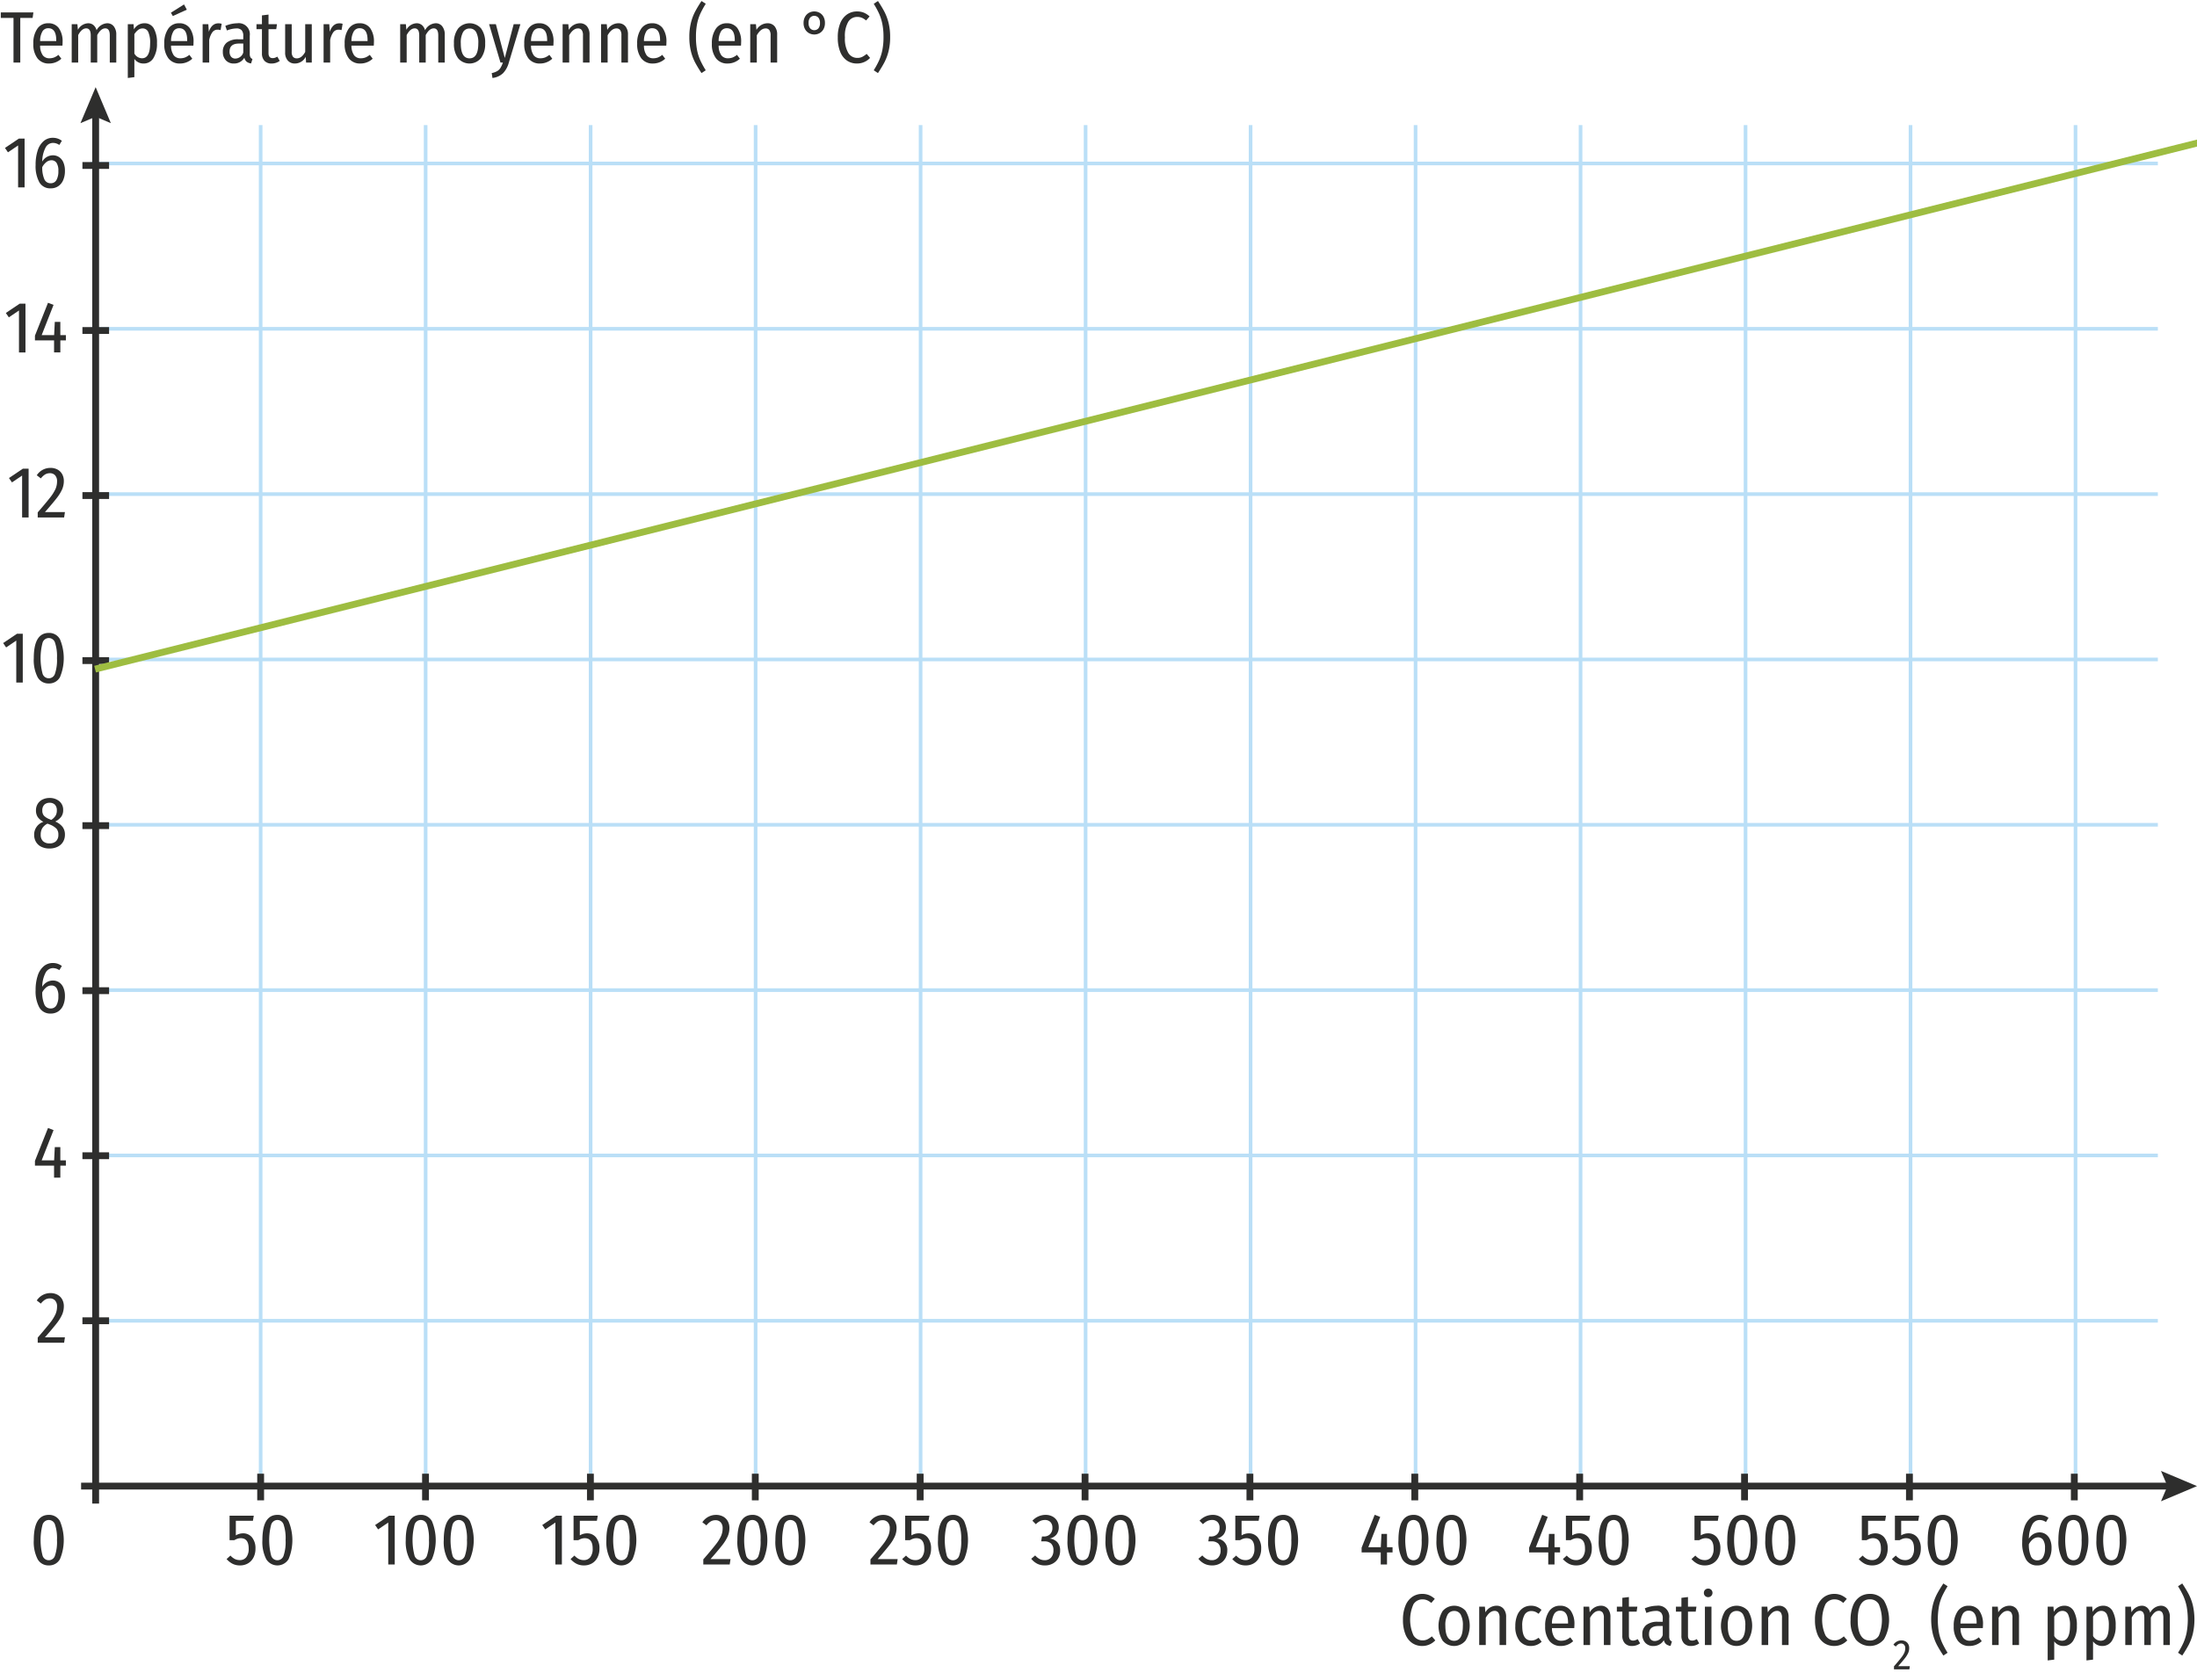 <svg xmlns="http://www.w3.org/2000/svg" viewBox="0 0 240.945 184.252"><g id="bf7c9567-c2a4-41be-9d53-38319d3017f3" data-name="Calque 2"><line x1="28.585" y1="13.72" x2="28.585" y2="162.84" style="fill:none;stroke:#badff7;stroke-miterlimit:10;stroke-width:0.4px"/><line x1="46.679" y1="13.72" x2="46.679" y2="162.84" style="fill:none;stroke:#badff7;stroke-miterlimit:10;stroke-width:0.4px"/><line x1="64.773" y1="13.72" x2="64.773" y2="162.84" style="fill:none;stroke:#badff7;stroke-miterlimit:10;stroke-width:0.4px"/><line x1="82.868" y1="13.72" x2="82.868" y2="162.84" style="fill:none;stroke:#badff7;stroke-miterlimit:10;stroke-width:0.4px"/><line x1="100.962" y1="13.72" x2="100.962" y2="162.84" style="fill:none;stroke:#badff7;stroke-miterlimit:10;stroke-width:0.4px"/><line x1="119.057" y1="13.72" x2="119.057" y2="162.84" style="fill:none;stroke:#badff7;stroke-miterlimit:10;stroke-width:0.4px"/><line x1="137.151" y1="13.72" x2="137.151" y2="162.84" style="fill:none;stroke:#badff7;stroke-miterlimit:10;stroke-width:0.4px"/><line x1="155.245" y1="13.72" x2="155.245" y2="162.84" style="fill:none;stroke:#badff7;stroke-miterlimit:10;stroke-width:0.4px"/><line x1="173.34" y1="13.72" x2="173.34" y2="162.84" style="fill:none;stroke:#badff7;stroke-miterlimit:10;stroke-width:0.4px"/><line x1="191.434" y1="13.72" x2="191.434" y2="162.84" style="fill:none;stroke:#badff7;stroke-miterlimit:10;stroke-width:0.4px"/><line x1="209.528" y1="13.72" x2="209.528" y2="162.84" style="fill:none;stroke:#badff7;stroke-miterlimit:10;stroke-width:0.4px"/><line x1="227.623" y1="13.72" x2="227.623" y2="162.84" style="fill:none;stroke:#badff7;stroke-miterlimit:10;stroke-width:0.4px"/><line x1="9.936" y1="17.93" x2="236.652" y2="17.93" style="fill:none;stroke:#badff7;stroke-miterlimit:10;stroke-width:0.4px"/><line x1="9.936" y1="36.065" x2="236.652" y2="36.065" style="fill:none;stroke:#badff7;stroke-miterlimit:10;stroke-width:0.4px"/><line x1="9.936" y1="54.199" x2="236.652" y2="54.199" style="fill:none;stroke:#badff7;stroke-miterlimit:10;stroke-width:0.4px"/><line x1="9.936" y1="72.334" x2="236.652" y2="72.334" style="fill:none;stroke:#badff7;stroke-miterlimit:10;stroke-width:0.4px"/><line x1="9.936" y1="90.468" x2="236.652" y2="90.468" style="fill:none;stroke:#badff7;stroke-miterlimit:10;stroke-width:0.4px"/><line x1="9.936" y1="108.603" x2="236.652" y2="108.603" style="fill:none;stroke:#badff7;stroke-miterlimit:10;stroke-width:0.4px"/><line x1="9.936" y1="126.737" x2="236.652" y2="126.737" style="fill:none;stroke:#badff7;stroke-miterlimit:10;stroke-width:0.4px"/><line x1="9.936" y1="144.872" x2="236.652" y2="144.872" style="fill:none;stroke:#badff7;stroke-miterlimit:10;stroke-width:0.4px"/><line x1="10.49" y1="12.245" x2="10.49" y2="164.923" style="fill:none;stroke:#2e2e2d;stroke-miterlimit:10;stroke-width:0.75px"/><polygon points="8.824 13.509 10.49 12.801 12.157 13.509 10.49 9.558 8.824 13.509" style="fill:#2e2e2d"/><line x1="8.895" y1="163.006" x2="238.259" y2="163.006" style="fill:none;stroke:#2e2e2d;stroke-miterlimit:10;stroke-width:0.75px"/><polygon points="236.995 164.673 237.703 163.006 236.995 161.34 240.945 163.006 236.995 164.673" style="fill:#2e2e2d"/><path d="M27.737,166.812H25.865v1.6a1.517,1.517,0,0,1,.784-.224,1.232,1.232,0,0,1,.992.448,1.873,1.873,0,0,1,.376,1.24,2.07,2.07,0,0,1-.212.951,1.576,1.576,0,0,1-.596.648,1.702,1.702,0,0,1-.896.231,1.759,1.759,0,0,1-.804-.176,2.291,2.291,0,0,1-.66-.52l.424-.384a1.784,1.784,0,0,0,.472.372,1.193,1.193,0,0,0,.552.123.865.865,0,0,0,.72-.323,1.478,1.478,0,0,0,.256-.933q0-1.144-.864-1.144a1.148,1.148,0,0,0-.352.052,2.095,2.095,0,0,0-.36.164h-.52v-2.688h2.656Z" style="fill:#2e2e2d"/><path d="M31.649,166.859a5.398,5.398,0,0,1,0,4.156,1.434,1.434,0,0,1-2.456-.004,4.133,4.133,0,0,1-.416-2.08q0-2.769,1.648-2.769A1.342,1.342,0,0,1,31.649,166.859Zm-1.908.372a6.703,6.703,0,0,0,0,3.404.711.711,0,0,0,1.36,0,4.673,4.673,0,0,0,.22-1.704,4.747,4.747,0,0,0-.216-1.704.715.715,0,0,0-.68-.504A.723.723,0,0,0,29.741,167.232Z" style="fill:#2e2e2d"/><line x1="28.585" y1="164.568" x2="28.585" y2="161.646" style="fill:none;stroke:#2e2e2d;stroke-miterlimit:10;stroke-width:0.75px"/><path d="M43.291,166.252v5.352h-.712V167.004l-1.112.752-.328-.48,1.52-1.023Z" style="fill:#2e2e2d"/><path d="M47.371,166.859a5.398,5.398,0,0,1,0,4.156,1.434,1.434,0,0,1-2.456-.004,4.133,4.133,0,0,1-.416-2.08q0-2.769,1.648-2.769A1.342,1.342,0,0,1,47.371,166.859Zm-1.908.372a6.703,6.703,0,0,0,0,3.404.711.711,0,0,0,1.36,0,4.672,4.672,0,0,0,.22-1.704,4.747,4.747,0,0,0-.216-1.704.715.715,0,0,0-.68-.504A.723.723,0,0,0,45.463,167.232Z" style="fill:#2e2e2d"/><path d="M51.539,166.859a5.398,5.398,0,0,1,0,4.156,1.434,1.434,0,0,1-2.456-.004,4.133,4.133,0,0,1-.416-2.08q0-2.769,1.648-2.769A1.342,1.342,0,0,1,51.539,166.859Zm-1.908.372a6.703,6.703,0,0,0,0,3.404.711.711,0,0,0,1.36,0,4.672,4.672,0,0,0,.22-1.704,4.747,4.747,0,0,0-.216-1.704.715.715,0,0,0-.68-.504A.723.723,0,0,0,49.631,167.232Z" style="fill:#2e2e2d"/><line x1="46.667" y1="164.568" x2="46.667" y2="161.646" style="fill:none;stroke:#2e2e2d;stroke-miterlimit:10;stroke-width:0.75px"/><path d="M61.621,166.252v5.352h-.712V167.004l-1.112.752-.328-.48,1.52-1.023Z" style="fill:#2e2e2d"/><path d="M65.461,166.812H63.59v1.6a1.517,1.517,0,0,1,.784-.224,1.232,1.232,0,0,1,.992.448,1.873,1.873,0,0,1,.376,1.24,2.07,2.07,0,0,1-.212.951,1.576,1.576,0,0,1-.596.648,1.702,1.702,0,0,1-.896.231,1.759,1.759,0,0,1-.804-.176,2.291,2.291,0,0,1-.66-.52l.424-.384a1.784,1.784,0,0,0,.472.372,1.193,1.193,0,0,0,.552.123.865.865,0,0,0,.72-.323,1.478,1.478,0,0,0,.256-.933q0-1.144-.864-1.144a1.148,1.148,0,0,0-.352.052,2.095,2.095,0,0,0-.36.164h-.52v-2.688h2.656Z" style="fill:#2e2e2d"/><path d="M69.373,166.859a5.398,5.398,0,0,1,0,4.156,1.434,1.434,0,0,1-2.456-.004,4.133,4.133,0,0,1-.416-2.08q0-2.769,1.648-2.769A1.342,1.342,0,0,1,69.373,166.859Zm-1.908.372a6.703,6.703,0,0,0,0,3.404.711.711,0,0,0,1.36,0,4.673,4.673,0,0,0,.22-1.704,4.747,4.747,0,0,0-.216-1.704.715.715,0,0,0-.68-.504A.723.723,0,0,0,67.465,167.232Z" style="fill:#2e2e2d"/><line x1="64.75" y1="164.568" x2="64.75" y2="161.646" style="fill:none;stroke:#2e2e2d;stroke-miterlimit:10;stroke-width:0.75px"/><path d="M79.312,166.352a1.283,1.283,0,0,1,.508.512,1.51,1.51,0,0,1,.176.732,2.315,2.315,0,0,1-.188.924,4.647,4.647,0,0,1-.604.972q-.416.536-1.28,1.521h2.192l-.088.592h-2.896v-.56q.928-1.072,1.356-1.624a4.561,4.561,0,0,0,.596-.948,2.125,2.125,0,0,0,.168-.836.938.938,0,0,0-.212-.656.739.739,0,0,0-.572-.232.996.996,0,0,0-.528.137,1.883,1.883,0,0,0-.464.432l-.448-.344a1.774,1.774,0,0,1,1.496-.809A1.578,1.578,0,0,1,79.312,166.352Z" style="fill:#2e2e2d"/><path d="M83.74,166.859a5.398,5.398,0,0,1,0,4.156,1.434,1.434,0,0,1-2.456-.004,4.133,4.133,0,0,1-.416-2.08q0-2.769,1.648-2.769A1.342,1.342,0,0,1,83.74,166.859Zm-1.908.372a6.703,6.703,0,0,0,0,3.404.711.711,0,0,0,1.36,0,4.673,4.673,0,0,0,.22-1.704,4.747,4.747,0,0,0-.216-1.704.715.715,0,0,0-.68-.504A.723.723,0,0,0,81.831,167.232Z" style="fill:#2e2e2d"/><path d="M87.908,166.859a5.398,5.398,0,0,1,0,4.156,1.434,1.434,0,0,1-2.456-.004,4.133,4.133,0,0,1-.416-2.08q0-2.769,1.648-2.769A1.342,1.342,0,0,1,87.908,166.859Zm-1.908.372a6.703,6.703,0,0,0,0,3.404.711.711,0,0,0,1.36,0,4.673,4.673,0,0,0,.22-1.704,4.747,4.747,0,0,0-.216-1.704.715.715,0,0,0-.68-.504A.723.723,0,0,0,85.999,167.232Z" style="fill:#2e2e2d"/><line x1="82.832" y1="164.568" x2="82.832" y2="161.646" style="fill:none;stroke:#2e2e2d;stroke-miterlimit:10;stroke-width:0.75px"/><path d="M97.642,166.352a1.283,1.283,0,0,1,.508.512,1.51,1.51,0,0,1,.176.732,2.315,2.315,0,0,1-.188.924,4.647,4.647,0,0,1-.604.972q-.416.536-1.28,1.521h2.192l-.088.592h-2.896v-.56q.928-1.072,1.356-1.624a4.56,4.56,0,0,0,.596-.948,2.125,2.125,0,0,0,.168-.836.938.938,0,0,0-.212-.656.739.739,0,0,0-.572-.232.996.996,0,0,0-.528.137,1.883,1.883,0,0,0-.464.432l-.448-.344a1.774,1.774,0,0,1,1.496-.809A1.578,1.578,0,0,1,97.642,166.352Z" style="fill:#2e2e2d"/><path d="M101.829,166.812H99.958v1.6a1.517,1.517,0,0,1,.784-.224,1.232,1.232,0,0,1,.992.448,1.873,1.873,0,0,1,.376,1.24,2.07,2.07,0,0,1-.212.951,1.576,1.576,0,0,1-.596.648,1.702,1.702,0,0,1-.896.231,1.759,1.759,0,0,1-.804-.176,2.291,2.291,0,0,1-.66-.52l.424-.384a1.784,1.784,0,0,0,.472.372,1.193,1.193,0,0,0,.552.123.865.865,0,0,0,.72-.323,1.478,1.478,0,0,0,.256-.933q0-1.144-.864-1.144a1.148,1.148,0,0,0-.352.052,2.095,2.095,0,0,0-.36.164h-.52v-2.688h2.656Z" style="fill:#2e2e2d"/><path d="M105.743,166.859a5.398,5.398,0,0,1,0,4.156,1.435,1.435,0,0,1-2.457-.004,4.133,4.133,0,0,1-.416-2.08q0-2.769,1.648-2.769A1.342,1.342,0,0,1,105.743,166.859Zm-1.909.372a6.703,6.703,0,0,0,0,3.404.711.711,0,0,0,1.361,0,4.673,4.673,0,0,0,.22-1.704,4.758,4.758,0,0,0-.216-1.704.713.713,0,0,0-1.365.004Z" style="fill:#2e2e2d"/><line x1="100.914" y1="164.568" x2="100.914" y2="161.646" style="fill:none;stroke:#2e2e2d;stroke-miterlimit:10;stroke-width:0.75px"/><path d="M115.433,166.344a1.281,1.281,0,0,1,.504.487,1.345,1.345,0,0,1,.176.677,1.251,1.251,0,0,1-.264.828,1.341,1.341,0,0,1-.753.428,1.291,1.291,0,0,1,.849.384,1.305,1.305,0,0,1,.32.937,1.671,1.671,0,0,1-.204.823,1.499,1.499,0,0,1-.584.584,1.757,1.757,0,0,1-.885.216,1.839,1.839,0,0,1-.827-.18,2.061,2.061,0,0,1-.669-.548l.433-.368a1.766,1.766,0,0,0,.492.396,1.197,1.197,0,0,0,.548.124.904.904,0,0,0,.7-.284,1.114,1.114,0,0,0,.26-.78.989.989,0,0,0-.26-.764,1.078,1.078,0,0,0-.748-.236h-.336l.088-.536h.224a.916.916,0,0,0,.66-.248.938.938,0,0,0,.26-.712.853.853,0,0,0-.22-.624.807.807,0,0,0-.604-.224,1.179,1.179,0,0,0-.516.112,1.721,1.721,0,0,0-.476.352l-.376-.384a1.954,1.954,0,0,1,1.439-.641A1.574,1.574,0,0,1,115.433,166.344Z" style="fill:#2e2e2d"/><path d="M119.945,166.859a5.398,5.398,0,0,1,0,4.156,1.434,1.434,0,0,1-2.456-.004,4.133,4.133,0,0,1-.416-2.08q0-2.769,1.647-2.769A1.342,1.342,0,0,1,119.945,166.859Zm-1.908.372a6.703,6.703,0,0,0,0,3.404.711.711,0,0,0,1.36,0,4.673,4.673,0,0,0,.22-1.704,4.758,4.758,0,0,0-.216-1.704.713.713,0,0,0-1.364.004Z" style="fill:#2e2e2d"/><path d="M124.113,166.859a5.398,5.398,0,0,1,0,4.156,1.434,1.434,0,0,1-2.456-.004,4.133,4.133,0,0,1-.416-2.08q0-2.769,1.647-2.769A1.342,1.342,0,0,1,124.113,166.859Zm-1.908.372a6.703,6.703,0,0,0,0,3.404.711.711,0,0,0,1.36,0,4.672,4.672,0,0,0,.22-1.704,4.758,4.758,0,0,0-.216-1.704.713.713,0,0,0-1.364.004Z" style="fill:#2e2e2d"/><line x1="118.997" y1="164.568" x2="118.997" y2="161.646" style="fill:none;stroke:#2e2e2d;stroke-miterlimit:10;stroke-width:0.75px"/><path d="M133.763,166.344a1.268,1.268,0,0,1,.504.487,1.345,1.345,0,0,1,.176.677,1.251,1.251,0,0,1-.264.828,1.338,1.338,0,0,1-.752.428,1.21,1.21,0,0,1,1.168,1.32,1.671,1.671,0,0,1-.204.823,1.492,1.492,0,0,1-.584.584,1.751,1.751,0,0,1-.884.216,1.84,1.84,0,0,1-.828-.18,2.048,2.048,0,0,1-.668-.548l.432-.368a1.78,1.78,0,0,0,.492.396,1.202,1.202,0,0,0,.548.124.901.901,0,0,0,.7-.284,1.109,1.109,0,0,0,.26-.78.985.985,0,0,0-.26-.764,1.076,1.076,0,0,0-.748-.236H132.515l.088-.536h.225a.912.912,0,0,0,.659-.248.935.935,0,0,0,.261-.712.85.85,0,0,0-.221-.624.806.806,0,0,0-.604-.224,1.187,1.187,0,0,0-.517.112,1.736,1.736,0,0,0-.476.352l-.376-.384a1.956,1.956,0,0,1,1.44-.641A1.57,1.57,0,0,1,133.763,166.344Z" style="fill:#2e2e2d"/><path d="M138.035,166.812h-1.871v1.6a1.515,1.515,0,0,1,.783-.224,1.231,1.231,0,0,1,.992.448,1.87,1.87,0,0,1,.376,1.24,2.063,2.063,0,0,1-.212.951,1.575,1.575,0,0,1-.596.648,1.702,1.702,0,0,1-.896.231,1.761,1.761,0,0,1-.804-.176,2.291,2.291,0,0,1-.66-.52l.424-.384a1.794,1.794,0,0,0,.473.372,1.193,1.193,0,0,0,.552.123.865.865,0,0,0,.72-.323,1.475,1.475,0,0,0,.256-.933q0-1.144-.863-1.144a1.151,1.151,0,0,0-.353.052,2.109,2.109,0,0,0-.359.164h-.521v-2.688h2.656Z" style="fill:#2e2e2d"/><path d="M141.947,166.859a5.398,5.398,0,0,1,0,4.156,1.434,1.434,0,0,1-2.456-.004,4.133,4.133,0,0,1-.416-2.08q0-2.769,1.648-2.769A1.341,1.341,0,0,1,141.947,166.859Zm-1.908.372a6.703,6.703,0,0,0,0,3.404.711.711,0,0,0,1.36,0,4.673,4.673,0,0,0,.22-1.704,4.736,4.736,0,0,0-.216-1.704.714.714,0,0,0-.68-.504A.724.724,0,0,0,140.038,167.232Z" style="fill:#2e2e2d"/><line x1="137.079" y1="164.568" x2="137.079" y2="161.646" style="fill:none;stroke:#2e2e2d;stroke-miterlimit:10;stroke-width:0.75px"/><path d="M152.721,169.707v.576h-.608v1.32h-.688v-1.32h-2.097v-.52l1.433-3.608.607.232-1.304,3.319H151.433l.072-1.455h.607v1.455Z" style="fill:#2e2e2d"/><path d="M156.241,166.859a5.398,5.398,0,0,1,0,4.156,1.434,1.434,0,0,1-2.456-.004,4.133,4.133,0,0,1-.416-2.08q0-2.769,1.648-2.769A1.341,1.341,0,0,1,156.241,166.859Zm-1.908.372a6.703,6.703,0,0,0,0,3.404.711.711,0,0,0,1.36,0,4.672,4.672,0,0,0,.22-1.704,4.736,4.736,0,0,0-.216-1.704.714.714,0,0,0-.68-.504A.724.724,0,0,0,154.332,167.232Z" style="fill:#2e2e2d"/><path d="M160.409,166.859a5.398,5.398,0,0,1,0,4.156,1.434,1.434,0,0,1-2.456-.004,4.133,4.133,0,0,1-.416-2.08q0-2.769,1.648-2.769A1.341,1.341,0,0,1,160.409,166.859Zm-1.908.372a6.703,6.703,0,0,0,0,3.404.711.711,0,0,0,1.36,0,4.672,4.672,0,0,0,.22-1.704,4.736,4.736,0,0,0-.216-1.704.714.714,0,0,0-.68-.504A.724.724,0,0,0,158.5,167.232Z" style="fill:#2e2e2d"/><line x1="155.161" y1="164.568" x2="155.161" y2="161.646" style="fill:none;stroke:#2e2e2d;stroke-miterlimit:10;stroke-width:0.75px"/><path d="M171.091,169.707v.576h-.607v1.32h-.688v-1.32h-2.096v-.52l1.432-3.608.608.232-1.305,3.319h1.368l.072-1.455h.608v1.455Z" style="fill:#2e2e2d"/><path d="M174.291,166.812h-1.872v1.6a1.519,1.519,0,0,1,.784-.224,1.233,1.233,0,0,1,.992.448,1.875,1.875,0,0,1,.376,1.24,2.076,2.076,0,0,1-.212.951,1.577,1.577,0,0,1-.597.648,1.701,1.701,0,0,1-.896.231,1.758,1.758,0,0,1-.804-.176,2.291,2.291,0,0,1-.66-.52l.424-.384a1.775,1.775,0,0,0,.472.372,1.193,1.193,0,0,0,.552.123.866.866,0,0,0,.721-.323,1.481,1.481,0,0,0,.256-.933q0-1.144-.864-1.144a1.145,1.145,0,0,0-.352.052,2.081,2.081,0,0,0-.36.164h-.52v-2.688H174.387Z" style="fill:#2e2e2d"/><path d="M178.203,166.859a5.398,5.398,0,0,1,0,4.156,1.434,1.434,0,0,1-2.456-.004,4.133,4.133,0,0,1-.416-2.08q0-2.769,1.647-2.769A1.342,1.342,0,0,1,178.203,166.859Zm-1.908.372a6.703,6.703,0,0,0,0,3.404.711.711,0,0,0,1.36,0,4.672,4.672,0,0,0,.22-1.704,4.758,4.758,0,0,0-.216-1.704.713.713,0,0,0-1.364.004Z" style="fill:#2e2e2d"/><line x1="173.243" y1="164.568" x2="173.243" y2="161.646" style="fill:none;stroke:#2e2e2d;stroke-miterlimit:10;stroke-width:0.75px"/><path d="M188.393,166.812h-1.871v1.6a1.515,1.515,0,0,1,.783-.224,1.231,1.231,0,0,1,.992.448,1.87,1.87,0,0,1,.376,1.24,2.063,2.063,0,0,1-.212.951,1.575,1.575,0,0,1-.596.648,1.702,1.702,0,0,1-.896.231,1.761,1.761,0,0,1-.804-.176,2.291,2.291,0,0,1-.66-.52l.424-.384a1.794,1.794,0,0,0,.473.372,1.193,1.193,0,0,0,.552.123.865.865,0,0,0,.72-.323,1.475,1.475,0,0,0,.256-.933q0-1.144-.863-1.144a1.151,1.151,0,0,0-.353.052,2.109,2.109,0,0,0-.359.164h-.521v-2.688h2.656Z" style="fill:#2e2e2d"/><path d="M192.305,166.859a5.398,5.398,0,0,1,0,4.156,1.434,1.434,0,0,1-2.456-.004,4.133,4.133,0,0,1-.416-2.08q0-2.769,1.648-2.769A1.341,1.341,0,0,1,192.305,166.859Zm-1.908.372a6.703,6.703,0,0,0,0,3.404.711.711,0,0,0,1.36,0,4.673,4.673,0,0,0,.22-1.704,4.736,4.736,0,0,0-.216-1.704.714.714,0,0,0-.68-.504A.724.724,0,0,0,190.397,167.232Z" style="fill:#2e2e2d"/><path d="M196.473,166.859a5.398,5.398,0,0,1,0,4.156,1.434,1.434,0,0,1-2.456-.004,4.133,4.133,0,0,1-.416-2.08q0-2.769,1.648-2.769A1.341,1.341,0,0,1,196.473,166.859Zm-1.908.372a6.703,6.703,0,0,0,0,3.404.711.711,0,0,0,1.36,0,4.673,4.673,0,0,0,.22-1.704,4.736,4.736,0,0,0-.216-1.704.714.714,0,0,0-.68-.504A.724.724,0,0,0,194.565,167.232Z" style="fill:#2e2e2d"/><line x1="191.325" y1="164.568" x2="191.325" y2="161.646" style="fill:none;stroke:#2e2e2d;stroke-miterlimit:10;stroke-width:0.75px"/><path d="M206.743,166.812h-1.872v1.6a1.519,1.519,0,0,1,.784-.224,1.233,1.233,0,0,1,.992.448,1.875,1.875,0,0,1,.376,1.24,2.076,2.076,0,0,1-.212.951,1.577,1.577,0,0,1-.597.648,1.701,1.701,0,0,1-.895.231,1.758,1.758,0,0,1-.804-.176,2.291,2.291,0,0,1-.66-.52l.424-.384a1.775,1.775,0,0,0,.472.372,1.193,1.193,0,0,0,.552.123.866.866,0,0,0,.721-.323,1.481,1.481,0,0,0,.256-.933q0-1.144-.864-1.144a1.145,1.145,0,0,0-.352.052,2.081,2.081,0,0,0-.36.164h-.52v-2.688h2.655Z" style="fill:#2e2e2d"/><path d="M210.375,166.812h-1.872v1.6a1.519,1.519,0,0,1,.784-.224,1.233,1.233,0,0,1,.992.448,1.875,1.875,0,0,1,.376,1.24,2.076,2.076,0,0,1-.212.951,1.577,1.577,0,0,1-.597.648,1.701,1.701,0,0,1-.896.231,1.758,1.758,0,0,1-.804-.176,2.291,2.291,0,0,1-.66-.52l.424-.384a1.775,1.775,0,0,0,.472.372,1.193,1.193,0,0,0,.552.123.866.866,0,0,0,.721-.323,1.481,1.481,0,0,0,.256-.933q0-1.144-.864-1.144a1.145,1.145,0,0,0-.352.052,2.081,2.081,0,0,0-.36.164h-.52v-2.688H210.471Z" style="fill:#2e2e2d"/><path d="M214.287,166.859a5.398,5.398,0,0,1,0,4.156,1.434,1.434,0,0,1-2.456-.004,4.133,4.133,0,0,1-.416-2.08q0-2.769,1.648-2.769A1.341,1.341,0,0,1,214.287,166.859Zm-1.908.372a6.703,6.703,0,0,0,0,3.404.711.711,0,0,0,1.36,0,4.673,4.673,0,0,0,.22-1.704,4.736,4.736,0,0,0-.216-1.704.714.714,0,0,0-.68-.504A.724.724,0,0,0,212.379,167.232Z" style="fill:#2e2e2d"/><line x1="209.408" y1="164.568" x2="209.408" y2="161.646" style="fill:none;stroke:#2e2e2d;stroke-miterlimit:10;stroke-width:0.75px"/><path d="M224.342,168.276a1.304,1.304,0,0,1,.476.576,2.24,2.24,0,0,1,.176.936,2.487,2.487,0,0,1-.195,1.028,1.499,1.499,0,0,1-.548.664,1.452,1.452,0,0,1-.809.228,1.363,1.363,0,0,1-1.26-.676,3.678,3.678,0,0,1-.404-1.884,4.958,4.958,0,0,1,.229-1.592,2.247,2.247,0,0,1,.656-1.032,1.509,1.509,0,0,1,1.004-.36,1.592,1.592,0,0,1,.991.328l-.279.456a1.239,1.239,0,0,0-.696-.224.928.928,0,0,0-.828.544,3.361,3.361,0,0,0-.348,1.504,1.358,1.358,0,0,1,1.168-.688A1.214,1.214,0,0,1,224.342,168.276Zm-.28,2.524a1.927,1.927,0,0,0,.212-.996,1.54,1.54,0,0,0-.204-.896.651.651,0,0,0-.556-.279.896.896,0,0,0-.556.199,1.717,1.717,0,0,0-.452.553,3.202,3.202,0,0,0,.235,1.344.731.731,0,0,0,.692.424A.69.69,0,0,0,224.062,170.8Z" style="fill:#2e2e2d"/><path d="M228.618,166.859a5.398,5.398,0,0,1,0,4.156,1.434,1.434,0,0,1-2.456-.004,4.133,4.133,0,0,1-.416-2.08q0-2.769,1.648-2.769A1.341,1.341,0,0,1,228.618,166.859Zm-1.908.372a6.703,6.703,0,0,0,0,3.404.711.711,0,0,0,1.36,0,4.673,4.673,0,0,0,.22-1.704,4.736,4.736,0,0,0-.216-1.704.714.714,0,0,0-.68-.504A.724.724,0,0,0,226.709,167.232Z" style="fill:#2e2e2d"/><path d="M232.785,166.859a5.398,5.398,0,0,1,0,4.156,1.434,1.434,0,0,1-2.456-.004,4.133,4.133,0,0,1-.416-2.08q0-2.769,1.648-2.769A1.341,1.341,0,0,1,232.785,166.859Zm-1.908.372a6.703,6.703,0,0,0,0,3.404.711.711,0,0,0,1.36,0,4.673,4.673,0,0,0,.22-1.704,4.736,4.736,0,0,0-.216-1.704.714.714,0,0,0-.68-.504A.724.724,0,0,0,230.877,167.232Z" style="fill:#2e2e2d"/><line x1="227.49" y1="164.568" x2="227.49" y2="161.646" style="fill:none;stroke:#2e2e2d;stroke-miterlimit:10;stroke-width:0.75px"/><path d="M6.577,166.859a5.398,5.398,0,0,1,0,4.156,1.343,1.343,0,0,1-1.224.691,1.347,1.347,0,0,1-1.232-.695,4.133,4.133,0,0,1-.416-2.08q0-2.769,1.648-2.769A1.342,1.342,0,0,1,6.577,166.859Zm-1.908.372a6.703,6.703,0,0,0,0,3.404.711.711,0,0,0,1.36,0,4.673,4.673,0,0,0,.22-1.704,4.747,4.747,0,0,0-.216-1.704.715.715,0,0,0-.68-.504A.723.723,0,0,0,4.669,167.232Z" style="fill:#2e2e2d"/><path d="M6.317,142.025a1.283,1.283,0,0,1,.508.512,1.51,1.51,0,0,1,.176.732,2.315,2.315,0,0,1-.188.924,4.648,4.648,0,0,1-.604.972q-.416.536-1.28,1.52h2.192l-.088.592h-2.896v-.56q.928-1.072,1.356-1.624a4.561,4.561,0,0,0,.596-.948,2.125,2.125,0,0,0,.168-.836.938.938,0,0,0-.212-.656A.739.739,0,0,0,5.473,142.42a.996.996,0,0,0-.528.137,1.883,1.883,0,0,0-.464.432l-.448-.344a1.774,1.774,0,0,1,1.496-.809A1.578,1.578,0,0,1,6.317,142.025Z" style="fill:#2e2e2d"/><line x1="11.962" y1="144.872" x2="9.04" y2="144.872" style="fill:none;stroke:#2e2e2d;stroke-miterlimit:10;stroke-width:0.75px"/><path d="M7.225,127.277v.576H6.617V129.174H5.929v-1.32H3.833v-.52l1.432-3.608.608.232-1.304,3.319H5.937l.072-1.455H6.617v1.455Z" style="fill:#2e2e2d"/><line x1="11.962" y1="126.769" x2="9.04" y2="126.769" style="fill:none;stroke:#2e2e2d;stroke-miterlimit:10;stroke-width:0.75px"/><path d="M6.469,107.742a1.305,1.305,0,0,1,.476.576,2.24,2.24,0,0,1,.176.936,2.487,2.487,0,0,1-.196,1.028,1.499,1.499,0,0,1-.548.664,1.45,1.45,0,0,1-.808.228,1.361,1.361,0,0,1-1.26-.676,3.678,3.678,0,0,1-.404-1.884,4.973,4.973,0,0,1,.228-1.592,2.255,2.255,0,0,1,.656-1.032A1.509,1.509,0,0,1,5.793,105.63a1.595,1.595,0,0,1,.992.328l-.28.456a1.237,1.237,0,0,0-.696-.224.928.928,0,0,0-.828.544,3.36,3.36,0,0,0-.348,1.504,1.358,1.358,0,0,1,1.168-.688A1.213,1.213,0,0,1,6.469,107.742Zm-.28,2.524a1.932,1.932,0,0,0,.212-.996,1.544,1.544,0,0,0-.204-.896.651.651,0,0,0-.556-.279.897.897,0,0,0-.556.199,1.723,1.723,0,0,0-.452.553,3.201,3.201,0,0,0,.236,1.344.73.73,0,0,0,.692.424A.691.691,0,0,0,6.189,110.267Z" style="fill:#2e2e2d"/><line x1="11.962" y1="108.666" x2="9.04" y2="108.666" style="fill:none;stroke:#2e2e2d;stroke-miterlimit:10;stroke-width:0.75px"/><path d="M6.865,90.703a1.382,1.382,0,0,1,.256.848,1.5,1.5,0,0,1-.208.792,1.404,1.404,0,0,1-.596.536,2.004,2.004,0,0,1-.9.191,1.972,1.972,0,0,1-.884-.188,1.359,1.359,0,0,1-.584-.532,1.505,1.505,0,0,1-.204-.784A1.47,1.47,0,0,1,4.761,90.143a1.647,1.647,0,0,1-.624-.527,1.283,1.283,0,0,1-.192-.713,1.348,1.348,0,0,1,.2-.743,1.278,1.278,0,0,1,.54-.473,1.738,1.738,0,0,1,.748-.16,1.627,1.627,0,0,1,1.068.353,1.213,1.213,0,0,1,.428.992,1.194,1.194,0,0,1-.208.704,1.826,1.826,0,0,1-.664.535A2.01,2.01,0,0,1,6.865,90.703Zm-.72,1.563a.942.942,0,0,0,.256-.716.953.953,0,0,0-.212-.66,2.112,2.112,0,0,0-.756-.46l-.224-.088a1.412,1.412,0,0,0-.564.488,1.331,1.331,0,0,0-.18.72.939.939,0,0,0,.256.72.999.999,0,0,0,.712.24A.988.988,0,0,0,6.145,92.267Zm-1.288-4a.867.867,0,0,0-.216.645.822.822,0,0,0,.18.563,1.641,1.641,0,0,0,.612.38l.184.08a1.521,1.521,0,0,0,.476-.46,1.102,1.102,0,0,0,.14-.572.875.875,0,0,0-.208-.636.783.783,0,0,0-.584-.212A.801.801,0,0,0,4.857,88.267Z" style="fill:#2e2e2d"/><line x1="11.962" y1="90.562" x2="9.04" y2="90.562" style="fill:none;stroke:#2e2e2d;stroke-miterlimit:10;stroke-width:0.75px"/><path d="M2.497,69.512v5.352H1.785V70.264l-1.112.752-.328-.48,1.52-1.023Z" style="fill:#2e2e2d"/><path d="M6.577,70.12a5.398,5.398,0,0,1,0,4.156,1.343,1.343,0,0,1-1.224.691,1.347,1.347,0,0,1-1.232-.695,4.133,4.133,0,0,1-.416-2.08q0-2.769,1.648-2.769A1.342,1.342,0,0,1,6.577,70.12Zm-1.908.372a6.703,6.703,0,0,0,0,3.404.711.711,0,0,0,1.36,0,4.673,4.673,0,0,0,.22-1.704,4.747,4.747,0,0,0-.216-1.704.715.715,0,0,0-.68-.504A.723.723,0,0,0,4.669,70.492Z" style="fill:#2e2e2d"/><line x1="11.962" y1="72.459" x2="9.04" y2="72.459" style="fill:none;stroke:#2e2e2d;stroke-miterlimit:10;stroke-width:0.75px"/><path d="M3.137,51.41v5.352H2.425V52.162l-1.112.752-.328-.48,1.52-1.023Z" style="fill:#2e2e2d"/><path d="M6.317,51.509a1.283,1.283,0,0,1,.508.512,1.51,1.51,0,0,1,.176.732,2.315,2.315,0,0,1-.188.924,4.648,4.648,0,0,1-.604.972q-.416.536-1.28,1.521h2.192l-.088.592h-2.896v-.56q.928-1.072,1.356-1.624a4.561,4.561,0,0,0,.596-.948,2.125,2.125,0,0,0,.168-.836.938.938,0,0,0-.212-.656.739.739,0,0,0-.572-.232.996.996,0,0,0-.528.137,1.883,1.883,0,0,0-.464.432l-.448-.344a1.774,1.774,0,0,1,1.496-.809A1.578,1.578,0,0,1,6.317,51.509Z" style="fill:#2e2e2d"/><line x1="11.962" y1="54.356" x2="9.04" y2="54.356" style="fill:none;stroke:#2e2e2d;stroke-miterlimit:10;stroke-width:0.75px"/><path d="M2.793,33.306v5.352H2.081V34.058l-1.112.752-.328-.48,1.52-1.023Z" style="fill:#2e2e2d"/><path d="M7.225,36.761v.576H6.618v1.32h-.688V37.338H3.833V36.818L5.265,33.21l.608.232-1.304,3.319H5.937l.072-1.455h.608v1.455Z" style="fill:#2e2e2d"/><line x1="11.962" y1="36.253" x2="9.04" y2="36.253" style="fill:none;stroke:#2e2e2d;stroke-miterlimit:10;stroke-width:0.75px"/><path d="M2.697,15.203v5.352H1.985V15.955l-1.112.752-.328-.48,1.52-1.023Z" style="fill:#2e2e2d"/><path d="M6.469,17.227a1.305,1.305,0,0,1,.476.576,2.24,2.24,0,0,1,.176.936,2.487,2.487,0,0,1-.196,1.028,1.499,1.499,0,0,1-.548.664,1.45,1.45,0,0,1-.808.228,1.361,1.361,0,0,1-1.26-.676,3.678,3.678,0,0,1-.404-1.884,4.973,4.973,0,0,1,.228-1.592,2.255,2.255,0,0,1,.656-1.032,1.509,1.509,0,0,1,1.004-.36,1.595,1.595,0,0,1,.992.328l-.28.456a1.237,1.237,0,0,0-.696-.224.928.928,0,0,0-.828.544,3.36,3.36,0,0,0-.348,1.504,1.358,1.358,0,0,1,1.168-.688A1.213,1.213,0,0,1,6.469,17.227ZM6.189,19.751a1.932,1.932,0,0,0,.212-.996,1.544,1.544,0,0,0-.204-.896.651.651,0,0,0-.556-.279.897.897,0,0,0-.556.199,1.723,1.723,0,0,0-.452.553A3.201,3.201,0,0,0,4.869,19.675a.731.731,0,0,0,.692.424A.691.691,0,0,0,6.189,19.751Z" style="fill:#2e2e2d"/><line x1="11.962" y1="18.15" x2="9.04" y2="18.15" style="fill:none;stroke:#2e2e2d;stroke-miterlimit:10;stroke-width:0.75px"/><path d="M156.721,174.964a2.23,2.23,0,0,1,.632.411l-.384.448a1.805,1.805,0,0,0-.46-.296,1.289,1.289,0,0,0-.5-.096,1.146,1.146,0,0,0-.992.532,4.146,4.146,0,0,0,0,3.416,1.139,1.139,0,0,0,.992.548,1.18,1.18,0,0,0,.536-.112,2.631,2.631,0,0,0,.487-.328l.376.44a1.939,1.939,0,0,1-1.439.615,1.913,1.913,0,0,1-1.092-.319,2.09,2.09,0,0,1-.744-.964,4.118,4.118,0,0,1-.269-1.58,3.966,3.966,0,0,1,.276-1.568,2.134,2.134,0,0,1,.752-.96,1.888,1.888,0,0,1,1.076-.32A1.948,1.948,0,0,1,156.721,174.964Z" style="fill:#2e2e2d"/><path d="M160.737,176.695a3.15,3.15,0,0,1-.008,3.252,1.636,1.636,0,0,1-2.516.012,3.138,3.138,0,0,1,.004-3.252,1.671,1.671,0,0,1,2.52-.012Zm-1.976.404a2.383,2.383,0,0,0-.248,1.236q0,1.639.96,1.64.959,0,.96-1.648a2.429,2.429,0,0,0-.24-1.231.782.782,0,0,0-.712-.393A.8.8,0,0,0,158.761,177.1Z" style="fill:#2e2e2d"/><path d="M164.893,176.459a1.366,1.366,0,0,1,.284.916v3.064h-.721V177.464a.991.991,0,0,0-.136-.589.49.49,0,0,0-.416-.18q-.527,0-.96.752v2.992h-.72v-4.208h.624l.056.624a1.42,1.42,0,0,1,1.2-.728A.983.983,0,0,1,164.893,176.459Z" style="fill:#2e2e2d"/><path d="M168.521,176.239a1.814,1.814,0,0,1,.536.344l-.32.433a1.53,1.53,0,0,0-.384-.229,1.137,1.137,0,0,0-.416-.075.825.825,0,0,0-.732.399,2.345,2.345,0,0,0-.26,1.248q0,1.583.992,1.584a1.051,1.051,0,0,0,.407-.076,1.9,1.9,0,0,0,.393-.228l.336.439a1.682,1.682,0,0,1-1.16.464,1.551,1.551,0,0,1-1.268-.56,2.488,2.488,0,0,1-.46-1.616,3.055,3.055,0,0,1,.212-1.191,1.741,1.741,0,0,1,.6-.776,1.54,1.54,0,0,1,.908-.271A1.659,1.659,0,0,1,168.521,176.239Z" style="fill:#2e2e2d"/><path d="M172.649,178.583H170.202a1.802,1.802,0,0,0,.296,1.061.879.879,0,0,0,.72.324,1.42,1.42,0,0,0,.516-.088,1.834,1.834,0,0,0,.477-.288l.319.424a1.965,1.965,0,0,1-1.344.527,1.532,1.532,0,0,1-1.275-.571,2.528,2.528,0,0,1-.452-1.604,2.761,2.761,0,0,1,.432-1.636,1.394,1.394,0,0,1,1.2-.604,1.377,1.377,0,0,1,1.168.539,2.52,2.52,0,0,1,.408,1.54C172.665,178.319,172.66,178.445,172.649,178.583Zm-.68-.592q0-1.32-.872-1.319a.73.73,0,0,0-.632.332,2.065,2.065,0,0,0-.264,1.075h1.768Z" style="fill:#2e2e2d"/><path d="M176.332,176.459a1.366,1.366,0,0,1,.284.916v3.064h-.72V177.464a.998.998,0,0,0-.136-.589.49.49,0,0,0-.416-.18q-.529,0-.96.752v2.992h-.721v-4.208h.624l.057.624a1.419,1.419,0,0,1,1.199-.728A.983.983,0,0,1,176.332,176.459Z" style="fill:#2e2e2d"/><path d="M179.872,180.256a1.487,1.487,0,0,1-.888.287,1.024,1.024,0,0,1-.788-.296,1.171,1.171,0,0,1-.276-.832v-2.64h-.6v-.544h.6v-.968l.721-.088v1.056h.928l-.08.544H178.641v2.632c0,.363.151.544.455.544a.759.759,0,0,0,.253-.04,1.636,1.636,0,0,0,.26-.12Z" style="fill:#2e2e2d"/><path d="M183.137,179.859a.449.449,0,0,0,.224.188l-.152.487a.991.991,0,0,1-.487-.191.786.786,0,0,1-.248-.44,1.285,1.285,0,0,1-1.145.64,1.16,1.16,0,0,1-.888-.348,1.302,1.302,0,0,1-.328-.932,1.236,1.236,0,0,1,.439-1.024,1.973,1.973,0,0,1,1.257-.352h.544v-.36a.924.924,0,0,0-.181-.636.765.765,0,0,0-.588-.196,2.918,2.918,0,0,0-1.023.225l-.177-.505a3.495,3.495,0,0,1,1.312-.287,1.209,1.209,0,0,1,1.368,1.367v1.984A.769.769,0,0,0,183.137,179.859Zm-.784-.516v-.992H181.889q-1.04,0-1.04.872a.872.872,0,0,0,.168.576.591.591,0,0,0,.479.199A.933.933,0,0,0,182.353,179.344Z" style="fill:#2e2e2d"/><path d="M186.353,180.256a1.492,1.492,0,0,1-.889.287,1.027,1.027,0,0,1-.788-.296,1.175,1.175,0,0,1-.275-.832v-2.64h-.601v-.544h.601v-.968l.72-.088v1.056h.928l-.08.544h-.848v2.632c0,.363.152.544.456.544a.749.749,0,0,0,.252-.04,1.598,1.598,0,0,0,.26-.12Z" style="fill:#2e2e2d"/><path d="M187.677,174.384a.477.477,0,0,1-.681.668.451.451,0,0,1-.132-.332.463.463,0,0,1,.132-.336.492.492,0,0,1,.681,0Zm.02,1.848v4.208h-.72v-4.208Z" style="fill:#2e2e2d"/><path d="M191.712,176.695a3.15,3.15,0,0,1-.008,3.252,1.636,1.636,0,0,1-2.516.012,3.138,3.138,0,0,1,.004-3.252,1.671,1.671,0,0,1,2.52-.012Zm-1.976.404a2.383,2.383,0,0,0-.248,1.236q0,1.639.96,1.64.959,0,.96-1.648a2.429,2.429,0,0,0-.24-1.231.782.782,0,0,0-.712-.393A.8.8,0,0,0,189.737,177.1Z" style="fill:#2e2e2d"/><path d="M195.868,176.459a1.366,1.366,0,0,1,.284.916v3.064h-.721V177.464a.991.991,0,0,0-.136-.589.49.49,0,0,0-.416-.18q-.527,0-.96.752v2.992h-.72v-4.208h.624l.056.624a1.42,1.42,0,0,1,1.2-.728A.983.983,0,0,1,195.868,176.459Z" style="fill:#2e2e2d"/><path d="M201.904,174.964a2.221,2.221,0,0,1,.633.411l-.385.448a1.772,1.772,0,0,0-.46-.296,1.282,1.282,0,0,0-.5-.096,1.147,1.147,0,0,0-.992.532,4.156,4.156,0,0,0,0,3.416,1.141,1.141,0,0,0,.992.548,1.181,1.181,0,0,0,.536-.112,2.635,2.635,0,0,0,.488-.328l.376.44a1.941,1.941,0,0,1-1.44.615,1.915,1.915,0,0,1-1.092-.319,2.09,2.09,0,0,1-.744-.964,4.119,4.119,0,0,1-.268-1.58,3.967,3.967,0,0,1,.275-1.568,2.142,2.142,0,0,1,.753-.96,1.885,1.885,0,0,1,1.075-.32A1.945,1.945,0,0,1,201.904,174.964Z" style="fill:#2e2e2d"/><path d="M206.613,175.556a4.305,4.305,0,0,1,.004,4.252,2.012,2.012,0,0,1-3.101.012,3.407,3.407,0,0,1-.563-2.124,4.187,4.187,0,0,1,.26-1.563,2.086,2.086,0,0,1,.736-.973,1.918,1.918,0,0,1,1.116-.328A1.857,1.857,0,0,1,206.613,175.556Zm-2.876,2.14q0,2.249,1.328,2.248a1.096,1.096,0,0,0,.991-.536,4.545,4.545,0,0,0-.004-3.439,1.094,1.094,0,0,0-.987-.544Q203.736,175.424,203.737,177.695Z" style="fill:#2e2e2d"/><path d="M208.983,180.042a.742.742,0,0,1,.296.298.881.881,0,0,1,.103.427,1.344,1.344,0,0,1-.109.539,2.696,2.696,0,0,1-.353.566q-.242.313-.746.887h1.278l-.052.345h-1.688v-.326c.361-.417.624-.732.791-.947a2.658,2.658,0,0,0,.348-.553,1.248,1.248,0,0,0,.098-.487.541.541,0,0,0-.124-.382.426.426,0,0,0-.333-.136.581.581,0,0,0-.308.079,1.073,1.073,0,0,0-.271.252l-.262-.2a1.035,1.035,0,0,1,.872-.472A.916.916,0,0,1,208.983,180.042Z" style="fill:#2e2e2d"/><path d="M213.593,173.991a10.161,10.161,0,0,0-.601,1.097,5.016,5.016,0,0,0-.348,1.107,8.444,8.444,0,0,0,0,2.884,5.108,5.108,0,0,0,.348,1.108,9.994,9.994,0,0,0,.601,1.1l-.464.305q-.441-.665-.713-1.181a5.525,5.525,0,0,1-.447-1.204,7.042,7.042,0,0,1,0-3.136,5.563,5.563,0,0,1,.447-1.204q.272-.516.713-1.18Z" style="fill:#2e2e2d"/><path d="M217.457,178.583h-2.448a1.817,1.817,0,0,0,.296,1.061.879.879,0,0,0,.72.324,1.429,1.429,0,0,0,.517-.088,1.83,1.83,0,0,0,.476-.288l.32.424a1.965,1.965,0,0,1-1.344.527,1.533,1.533,0,0,1-1.276-.571,2.528,2.528,0,0,1-.452-1.604,2.761,2.761,0,0,1,.433-1.636,1.391,1.391,0,0,1,1.199-.604,1.376,1.376,0,0,1,1.168.539,2.514,2.514,0,0,1,.408,1.54C217.473,178.319,217.468,178.445,217.457,178.583Zm-.681-.592q0-1.32-.871-1.319a.732.732,0,0,0-.633.332,2.084,2.084,0,0,0-.264,1.075h1.768Z" style="fill:#2e2e2d"/><path d="M221.141,176.459a1.366,1.366,0,0,1,.284.916v3.064h-.721V177.464a.991.991,0,0,0-.136-.589.49.49,0,0,0-.416-.18q-.527,0-.96.752v2.992H218.473v-4.208h.624l.056.624a1.42,1.42,0,0,1,1.2-.728A.983.983,0,0,1,221.141,176.459Z" style="fill:#2e2e2d"/><path d="M227.42,176.695a3.123,3.123,0,0,1,.349,1.624,2.962,2.962,0,0,1-.389,1.624,1.222,1.222,0,0,1-1.084.6,1.207,1.207,0,0,1-1.008-.504v2l-.72.089v-5.896h.632l.04.568a1.308,1.308,0,0,1,1.144-.672A1.136,1.136,0,0,1,227.42,176.695Zm-.403,1.632a2.827,2.827,0,0,0-.204-1.244.663.663,0,0,0-.62-.388.784.784,0,0,0-.496.168,1.923,1.923,0,0,0-.408.456v2.128a.971.971,0,0,0,.84.521Q227.016,179.968,227.017,178.327Z" style="fill:#2e2e2d"/><path d="M231.677,176.695a3.134,3.134,0,0,1,.348,1.624,2.962,2.962,0,0,1-.388,1.624,1.222,1.222,0,0,1-1.084.6,1.207,1.207,0,0,1-1.008-.504v2l-.721.089v-5.896h.632l.04.568a1.309,1.309,0,0,1,1.145-.672A1.137,1.137,0,0,1,231.677,176.695Zm-.404,1.632a2.827,2.827,0,0,0-.204-1.244.662.662,0,0,0-.62-.388.785.785,0,0,0-.496.168,1.942,1.942,0,0,0-.407.456v2.128a.969.969,0,0,0,.84.521Q231.273,179.968,231.273,178.327Z" style="fill:#2e2e2d"/><path d="M237.697,176.468a1.409,1.409,0,0,1,.272.907v3.064h-.712V177.455q0-.768-.496-.768-.48,0-.88.736v3.016h-.713V177.455q0-.768-.495-.768-.489,0-.881.736v3.016h-.712v-4.208h.624l.057.616a1.328,1.328,0,0,1,1.12-.72.886.886,0,0,1,.584.199,1.115,1.115,0,0,1,.344.568,1.386,1.386,0,0,1,1.16-.768A.885.885,0,0,1,237.697,176.468Z" style="fill:#2e2e2d"/><path d="M240.044,174.88a5.546,5.546,0,0,1,.444,1.195,7.045,7.045,0,0,1,0,3.128,5.555,5.555,0,0,1-.444,1.196q-.268.511-.716,1.192l-.464-.305a9.418,9.418,0,0,0,.596-1.1,5.431,5.431,0,0,0,.349-1.112,8.124,8.124,0,0,0,0-2.872,5.441,5.441,0,0,0-.349-1.111,9.425,9.425,0,0,0-.596-1.101l.464-.304Q239.777,174.367,240.044,174.88Z" style="fill:#2e2e2d"/><path d="M3.664,1.359,3.576,1.967H2.224V6.863H1.48V1.967H.088V1.359Z" style="fill:#2e2e2d"/><path d="M6.848,5.007H4.4a1.81,1.81,0,0,0,.296,1.061.879.879,0,0,0,.72.324A1.424,1.424,0,0,0,5.932,6.304a1.832,1.832,0,0,0,.476-.288l.32.424a1.965,1.965,0,0,1-1.344.527,1.533,1.533,0,0,1-1.276-.571,2.528,2.528,0,0,1-.452-1.604A2.761,2.761,0,0,1,4.088,3.155a1.393,1.393,0,0,1,1.2-.604,1.377,1.377,0,0,1,1.168.539,2.517,2.517,0,0,1,.408,1.54C6.864,4.743,6.859,4.869,6.848,5.007Zm-.68-.592q0-1.32-.872-1.319a.731.731,0,0,0-.632.332,2.075,2.075,0,0,0-.264,1.075H6.168Z" style="fill:#2e2e2d"/><path d="M12.48,2.892a1.412,1.412,0,0,1,.272.907V6.863h-.712V3.879q0-.768-.496-.768-.48,0-.88.736V6.863H9.951V3.879q0-.768-.496-.768-.489,0-.88.736V6.863H7.864V2.655h.624l.056.616A1.328,1.328,0,0,1,9.664,2.552a.885.885,0,0,1,.584.199,1.112,1.112,0,0,1,.344.568,1.386,1.386,0,0,1,1.16-.768A.885.885,0,0,1,12.48,2.892Z" style="fill:#2e2e2d"/><path d="M16.868,3.119a3.129,3.129,0,0,1,.348,1.624,2.962,2.962,0,0,1-.388,1.624,1.222,1.222,0,0,1-1.084.6A1.207,1.207,0,0,1,14.736,6.463v2l-.72.089V2.655h.632l.04.568a1.309,1.309,0,0,1,1.144-.672A1.137,1.137,0,0,1,16.868,3.119ZM16.464,4.751a2.827,2.827,0,0,0-.204-1.244.662.662,0,0,0-.62-.388.785.785,0,0,0-.496.168,1.932,1.932,0,0,0-.408.456V5.871a.97.97,0,0,0,.84.52Q16.463,6.392,16.464,4.751Z" style="fill:#2e2e2d"/><path d="M21.208,5.007H18.76A1.81,1.81,0,0,0,19.056,6.068a.879.879,0,0,0,.72.324,1.424,1.424,0,0,0,.516-.088,1.832,1.832,0,0,0,.476-.288l.32.424a1.965,1.965,0,0,1-1.344.527,1.533,1.533,0,0,1-1.276-.571A2.528,2.528,0,0,1,18.016,4.791a2.761,2.761,0,0,1,.432-1.636,1.393,1.393,0,0,1,1.2-.604,1.377,1.377,0,0,1,1.168.539,2.517,2.517,0,0,1,.408,1.54C21.224,4.743,21.219,4.869,21.208,5.007ZM20.184.487l.304.576L18.952,1.76l-.208-.368Zm.344,3.928q0-1.32-.872-1.319a.731.731,0,0,0-.632.332,2.075,2.075,0,0,0-.264,1.075h1.768Z" style="fill:#2e2e2d"/><path d="M24.311,2.608l-.12.696a1.079,1.079,0,0,0-.328-.049.695.695,0,0,0-.572.28,2.153,2.153,0,0,0-.348.856V6.863h-.72V2.655h.624l.056.832q.312-.927,1.048-.928A1.192,1.192,0,0,1,24.311,2.608Z" style="fill:#2e2e2d"/><path d="M27.464,6.283a.451.451,0,0,0,.224.188l-.152.487a.993.993,0,0,1-.488-.191.789.789,0,0,1-.248-.44,1.285,1.285,0,0,1-1.144.64,1.16,1.16,0,0,1-.888-.348,1.302,1.302,0,0,1-.328-.932,1.236,1.236,0,0,1,.44-1.024,1.971,1.971,0,0,1,1.256-.352h.544V3.951a.924.924,0,0,0-.18-.636.765.765,0,0,0-.588-.196,2.921,2.921,0,0,0-1.024.225L24.711,2.839a3.49,3.49,0,0,1,1.312-.287,1.209,1.209,0,0,1,1.368,1.367V5.903A.775.775,0,0,0,27.464,6.283Zm-.784-.516V4.776h-.464q-1.04,0-1.04.872a.872.872,0,0,0,.168.576.593.593,0,0,0,.48.199A.933.933,0,0,0,26.68,5.768Z" style="fill:#2e2e2d"/><path d="M30.68,6.68a1.49,1.49,0,0,1-.888.287,1.025,1.025,0,0,1-.788-.296,1.173,1.173,0,0,1-.276-.832V3.199h-.6V2.655h.6V1.688l.72-.088V2.655h.928l-.08.544H29.448V5.831c0,.363.152.544.456.544a.754.754,0,0,0,.252-.04,1.616,1.616,0,0,0,.26-.12Z" style="fill:#2e2e2d"/><path d="M34.192,6.863h-.624l-.04-.632a1.328,1.328,0,0,1-1.176.735.999.999,0,0,1-.792-.327,1.3,1.3,0,0,1-.288-.889V2.655h.72V5.688a.852.852,0,0,0,.14.54.511.511,0,0,0,.42.172q.536,0,.92-.704v-3.04h.72Z" style="fill:#2e2e2d"/><path d="M37.576,2.608l-.12.696a1.079,1.079,0,0,0-.328-.049.695.695,0,0,0-.572.28,2.153,2.153,0,0,0-.348.856V6.863h-.72V2.655h.624l.056.832q.312-.927,1.048-.928A1.192,1.192,0,0,1,37.576,2.608Z" style="fill:#2e2e2d"/><path d="M40.992,5.007H38.544a1.809,1.809,0,0,0,.296,1.061.879.879,0,0,0,.72.324,1.424,1.424,0,0,0,.516-.088,1.832,1.832,0,0,0,.476-.288l.32.424a1.965,1.965,0,0,1-1.344.527,1.533,1.533,0,0,1-1.276-.571,2.528,2.528,0,0,1-.452-1.604,2.761,2.761,0,0,1,.432-1.636,1.393,1.393,0,0,1,1.2-.604,1.377,1.377,0,0,1,1.168.539,2.517,2.517,0,0,1,.408,1.54C41.008,4.743,41.002,4.869,40.992,5.007Zm-.68-.592q0-1.32-.872-1.319a.731.731,0,0,0-.632.332,2.075,2.075,0,0,0-.264,1.075h1.768Z" style="fill:#2e2e2d"/><path d="M48.504,2.892a1.412,1.412,0,0,1,.272.907V6.863h-.712V3.879q0-.768-.496-.768-.48,0-.88.736V6.863h-.712V3.879q0-.768-.496-.768-.489,0-.88.736V6.863h-.712V2.655h.624l.056.616a1.328,1.328,0,0,1,1.12-.72.885.885,0,0,1,.584.199,1.112,1.112,0,0,1,.344.568,1.386,1.386,0,0,1,1.16-.768A.886.886,0,0,1,48.504,2.892Z" style="fill:#2e2e2d"/><path d="M52.76,3.119a2.588,2.588,0,0,1,.448,1.632,2.603,2.603,0,0,1-.456,1.62,1.636,1.636,0,0,1-2.516.012,2.589,2.589,0,0,1-.452-1.623A2.577,2.577,0,0,1,50.24,3.131a1.671,1.671,0,0,1,2.52-.012Zm-1.976.404a2.388,2.388,0,0,0-.248,1.236q0,1.639.96,1.64.96,0,.96-1.648a2.435,2.435,0,0,0-.24-1.231.783.783,0,0,0-.712-.393A.8.8,0,0,0,50.784,3.524Z" style="fill:#2e2e2d"/><path d="M55.799,6.879a2.681,2.681,0,0,1-.632,1.152,2.008,2.008,0,0,1-1.16.521l-.08-.536a1.95,1.95,0,0,0,.6-.217,1.073,1.073,0,0,0,.36-.352,2.88,2.88,0,0,0,.264-.584h-.264l-1.248-4.208h.744l.977,3.704.975-3.704h.736Z" style="fill:#2e2e2d"/><path d="M60.687,5.007H58.239a1.817,1.817,0,0,0,.296,1.061.881.881,0,0,0,.721.324,1.427,1.427,0,0,0,.516-.088,1.814,1.814,0,0,0,.476-.288l.32.424a1.965,1.965,0,0,1-1.344.527,1.534,1.534,0,0,1-1.276-.571,2.534,2.534,0,0,1-.452-1.604,2.761,2.761,0,0,1,.433-1.636,1.393,1.393,0,0,1,1.2-.604,1.379,1.379,0,0,1,1.168.539,2.521,2.521,0,0,1,.407,1.54C60.702,4.743,60.698,4.869,60.687,5.007Zm-.68-.592q0-1.32-.872-1.319a.73.73,0,0,0-.632.332,2.074,2.074,0,0,0-.265,1.075h1.769Z" style="fill:#2e2e2d"/><path d="M64.371,2.883a1.371,1.371,0,0,1,.283.916V6.863H63.935V3.888a.991.991,0,0,0-.136-.589.49.49,0,0,0-.416-.18q-.529,0-.96.752V6.863h-.72V2.655h.624l.056.624a1.42,1.42,0,0,1,1.2-.728A.983.983,0,0,1,64.371,2.883Z" style="fill:#2e2e2d"/><path d="M68.587,2.883a1.371,1.371,0,0,1,.283.916V6.863h-.72V3.888A.991.991,0,0,0,68.015,3.299a.49.49,0,0,0-.416-.18q-.529,0-.96.752V6.863h-.72V2.655h.624l.056.624a1.42,1.42,0,0,1,1.2-.728A.983.983,0,0,1,68.587,2.883Z" style="fill:#2e2e2d"/><path d="M73.071,5.007H70.622a1.817,1.817,0,0,0,.296,1.061.881.881,0,0,0,.721.324,1.427,1.427,0,0,0,.516-.088,1.814,1.814,0,0,0,.476-.288l.32.424a1.965,1.965,0,0,1-1.344.527,1.534,1.534,0,0,1-1.276-.571,2.534,2.534,0,0,1-.452-1.604,2.761,2.761,0,0,1,.433-1.636,1.393,1.393,0,0,1,1.2-.604,1.379,1.379,0,0,1,1.168.539,2.521,2.521,0,0,1,.407,1.54C73.086,4.743,73.081,4.869,73.071,5.007Zm-.68-.592q0-1.32-.872-1.319a.73.73,0,0,0-.632.332,2.074,2.074,0,0,0-.265,1.075H72.391Z" style="fill:#2e2e2d"/><path d="M77.399.415a9.97,9.97,0,0,0-.6,1.097,5.015,5.015,0,0,0-.349,1.107,7.405,7.405,0,0,0-.124,1.444,7.338,7.338,0,0,0,.124,1.439,5.108,5.108,0,0,0,.349,1.108,9.81,9.81,0,0,0,.6,1.1l-.464.305A13.675,13.675,0,0,1,76.223,6.835a5.475,5.475,0,0,1-.448-1.204A6.344,6.344,0,0,1,75.599,4.064a6.358,6.358,0,0,1,.176-1.568,5.513,5.513,0,0,1,.448-1.204A13.674,13.674,0,0,1,76.935.111Z" style="fill:#2e2e2d"/><path d="M81.263,5.007H78.815a1.817,1.817,0,0,0,.296,1.061.881.881,0,0,0,.721.324,1.427,1.427,0,0,0,.516-.088,1.814,1.814,0,0,0,.476-.288l.32.424a1.965,1.965,0,0,1-1.344.527,1.534,1.534,0,0,1-1.276-.571,2.534,2.534,0,0,1-.452-1.604,2.761,2.761,0,0,1,.433-1.636,1.393,1.393,0,0,1,1.2-.604,1.379,1.379,0,0,1,1.168.539,2.521,2.521,0,0,1,.407,1.54C81.279,4.743,81.274,4.869,81.263,5.007Zm-.68-.592q0-1.32-.872-1.319a.73.73,0,0,0-.632.332,2.074,2.074,0,0,0-.265,1.075h1.769Z" style="fill:#2e2e2d"/><path d="M84.948,2.883a1.371,1.371,0,0,1,.283.916V6.863h-.72V3.888a.991.991,0,0,0-.136-.589.49.49,0,0,0-.416-.18q-.529,0-.96.752V6.863h-.72V2.655h.624l.056.624a1.42,1.42,0,0,1,1.2-.728A.983.983,0,0,1,84.948,2.883Z" style="fill:#2e2e2d"/><path d="M88.723,3.636a1.114,1.114,0,0,1-.432-.433,1.344,1.344,0,0,1-.164-.684,1.353,1.353,0,0,1,.164-.681,1.109,1.109,0,0,1,.432-.436,1.208,1.208,0,0,1,1.16,0,1.096,1.096,0,0,1,.428.432,1.378,1.378,0,0,1,.16.685,1.374,1.374,0,0,1-.16.684,1.092,1.092,0,0,1-.428.433,1.215,1.215,0,0,1-1.16,0Zm1.032-.524a.888.888,0,0,0,.172-.592.874.874,0,0,0-.172-.584.615.615,0,0,0-.904-.004.866.866,0,0,0-.172.588.883.883,0,0,0,.172.592.611.611,0,0,0,.904,0Z" style="fill:#2e2e2d"/><path d="M94.735,1.388a2.217,2.217,0,0,1,.632.411l-.384.448a1.772,1.772,0,0,0-.46-.296,1.285,1.285,0,0,0-.5-.096,1.146,1.146,0,0,0-.992.532,3.089,3.089,0,0,0-.368,1.716,3.103,3.103,0,0,0,.368,1.7,1.139,1.139,0,0,0,.992.548,1.18,1.18,0,0,0,.536-.112,2.668,2.668,0,0,0,.488-.328l.376.44a1.941,1.941,0,0,1-1.44.615A1.913,1.913,0,0,1,92.891,6.648a2.09,2.09,0,0,1-.744-.964,4.119,4.119,0,0,1-.268-1.58,3.966,3.966,0,0,1,.275-1.568,2.14,2.14,0,0,1,.752-.96A1.888,1.888,0,0,1,93.983,1.255,1.945,1.945,0,0,1,94.735,1.388Z" style="fill:#2e2e2d"/><path d="M97.002,1.304a5.546,5.546,0,0,1,.444,1.195A6.308,6.308,0,0,1,97.622,4.064a6.3,6.3,0,0,1-.176,1.563,5.555,5.555,0,0,1-.444,1.196q-.268.511-.716,1.192l-.464-.305a9.568,9.568,0,0,0,.596-1.1,5.374,5.374,0,0,0,.348-1.112,7.112,7.112,0,0,0,.128-1.436A7.129,7.129,0,0,0,96.766,2.627a5.383,5.383,0,0,0-.348-1.111A9.574,9.574,0,0,0,95.823.415l.464-.304Q96.735.791,97.002,1.304Z" style="fill:#2e2e2d"/><line x1="10.429" y1="73.397" x2="241.645" y2="15.521" style="fill:none;stroke:#9ebd41;stroke-miterlimit:10;stroke-width:0.75px"/></g></svg>